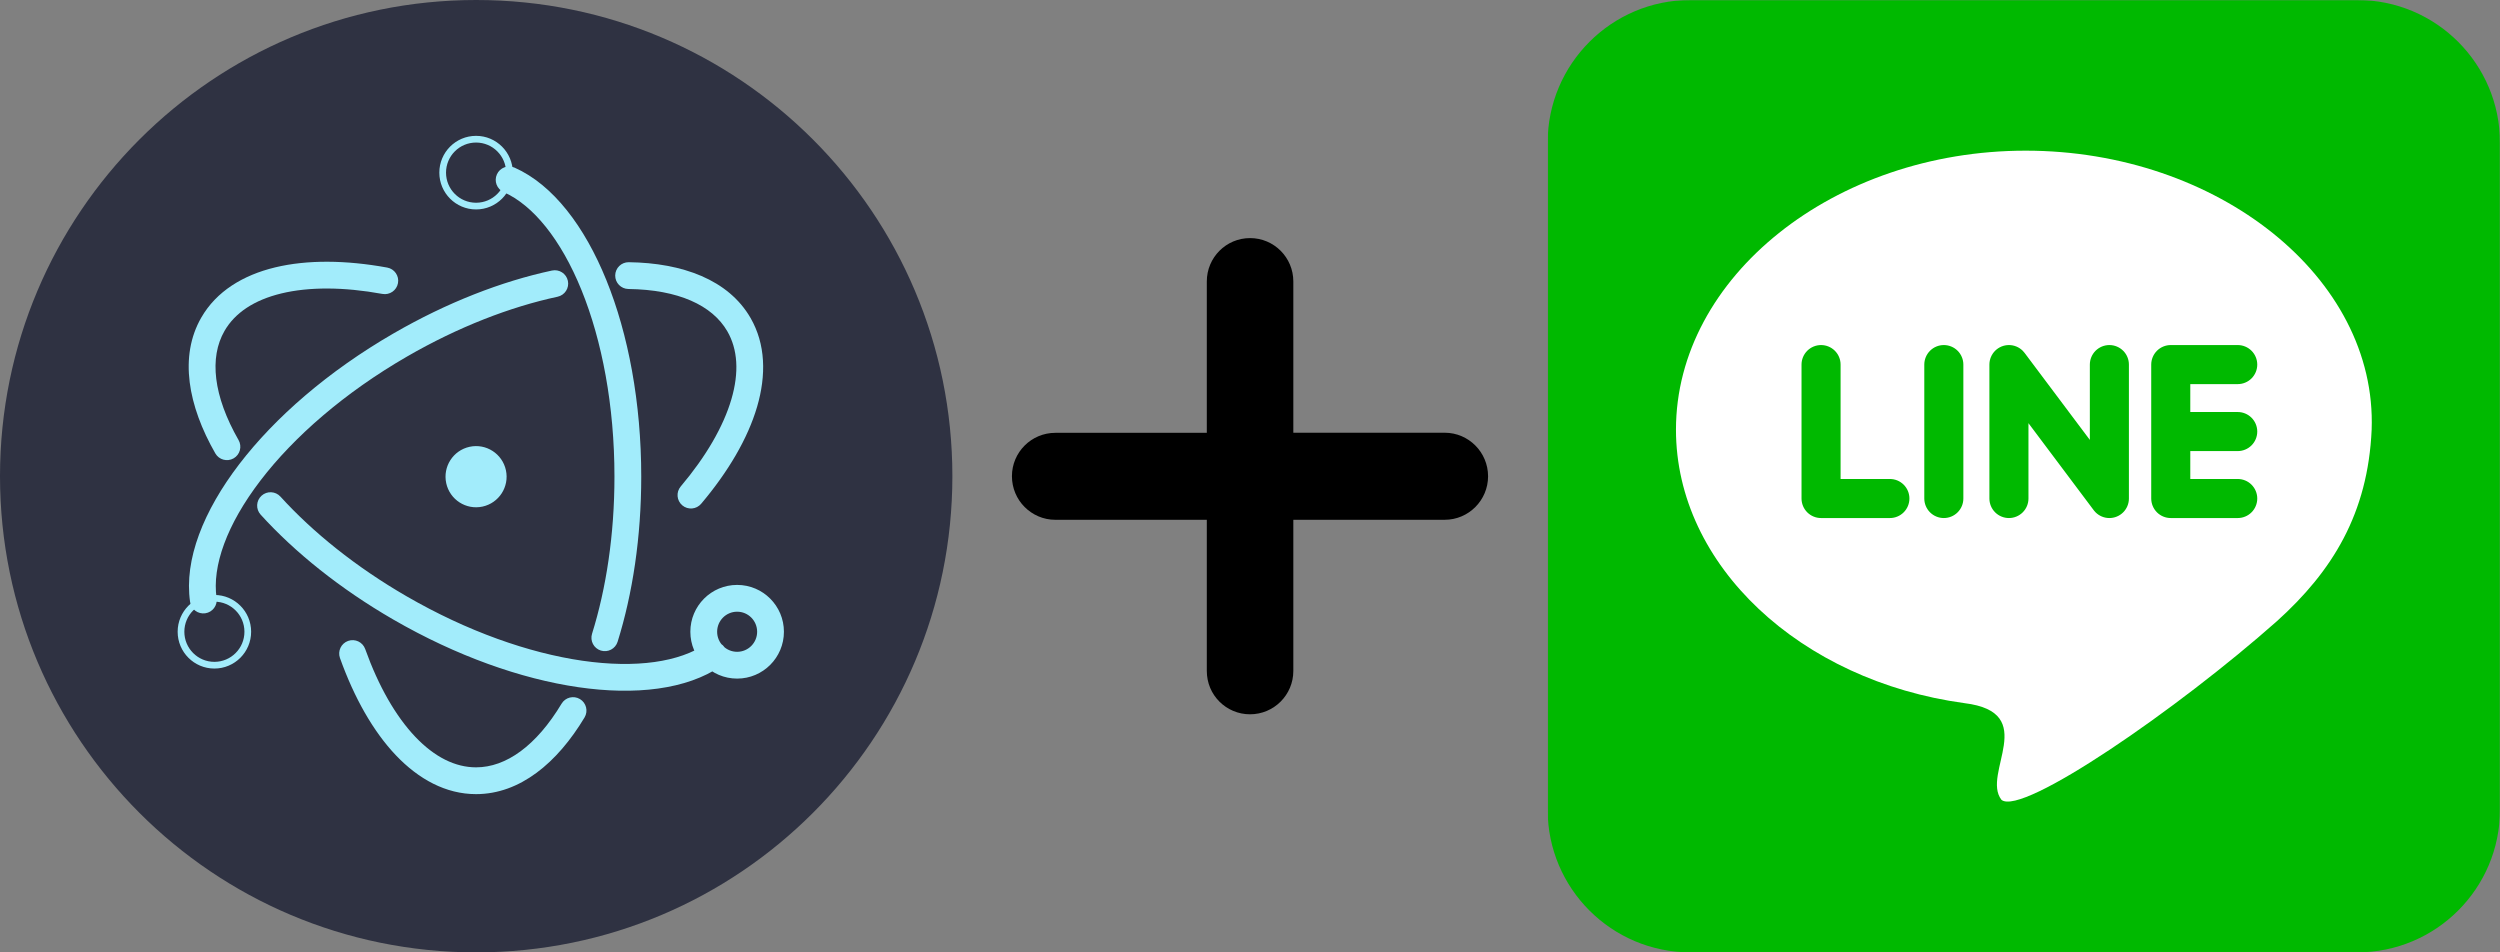 <svg width="1344" height="512" viewBox="0 0 1344 512" fill="none" xmlns="http://www.w3.org/2000/svg">
<rect x="0" y="0" width="1344" height="512" fill="#808080" stroke="none"/>
<g clip-path="url(#clip0_910_102)">
<path d="M256 512C397.385 512 512 397.385 512 256C512 114.615 397.385 0 256 0C114.615 0 0 114.615 0 256C0 397.385 114.615 512 256 512Z" fill="#2F3242"/>
<path d="M205.582 158.011C209.493 158.725 213.243 156.132 213.957 152.22C214.67 148.308 212.078 144.558 208.166 143.845L205.582 158.011ZM115.757 243.743C117.733 247.194 122.132 248.39 125.583 246.415C129.034 244.439 130.23 240.04 128.254 236.589L115.757 243.743ZM150.774 266.983C148.1 264.04 143.546 263.822 140.603 266.496C137.66 269.17 137.442 273.723 140.116 276.666L150.774 266.983ZM387.682 358.06C390.966 355.818 391.81 351.338 389.568 348.054C387.325 344.77 382.845 343.926 379.562 346.169L387.682 358.06ZM208.166 143.845C185.885 139.78 165.139 139.586 147.895 143.75C130.619 147.922 116.336 156.63 108.224 170.705L120.699 177.896C126.277 168.22 136.579 161.297 151.275 157.748C166.004 154.192 184.619 154.187 205.582 158.011L208.166 143.845ZM108.224 170.705C96.172 191.612 101.112 218.16 115.757 243.743L128.254 236.589C114.632 212.791 112.435 192.232 120.699 177.896L108.224 170.705ZM140.116 276.666C158.554 296.96 182.863 316.542 211.391 333.039L218.6 320.573C191.232 304.747 168.119 286.074 150.774 266.983L140.116 276.666ZM211.391 333.039C245.376 352.69 280.186 364.978 310.94 369.443C341.436 373.871 369.098 370.752 387.682 358.06L379.562 346.169C365.302 355.907 341.961 359.396 313.01 355.193C284.317 351.027 251.236 339.445 218.6 320.573L211.391 333.039ZM421.436 339.631C421.436 325.735 410.184 314.451 396.284 314.451V328.851C402.212 328.851 407.036 333.666 407.036 339.631H421.436ZM396.284 314.451C382.382 314.451 371.132 325.735 371.132 339.631H385.532C385.532 333.666 390.357 328.851 396.284 328.851V314.451ZM371.132 339.631C371.132 353.527 382.382 364.811 396.284 364.811V350.411C390.357 350.411 385.532 345.595 385.532 339.631H371.132ZM396.284 364.811C410.184 364.811 421.436 353.527 421.436 339.631H407.036C407.036 345.595 402.212 350.411 396.284 350.411V364.811Z" fill="#A2ECFB"/>
<path d="M365.949 261.528C363.382 264.565 363.764 269.108 366.801 271.674C369.838 274.241 374.38 273.86 376.947 270.823L365.949 261.528ZM338.028 140.965C334.052 140.913 330.787 144.094 330.735 148.07C330.683 152.046 333.864 155.312 337.841 155.364L338.028 140.965ZM299.763 159.52C303.651 158.686 306.126 154.858 305.292 150.97C304.458 147.082 300.629 144.607 296.742 145.441L299.763 159.52ZM102.196 323.619C102.773 327.553 106.43 330.275 110.364 329.699C114.299 329.122 117.021 325.466 116.444 321.531L102.196 323.619ZM376.947 270.823C391.535 253.563 402.02 235.708 407.008 218.712C412.004 201.685 411.6 184.989 403.504 170.946L391.03 178.138C396.598 187.796 397.441 200.168 393.19 214.658C388.929 229.178 379.674 245.289 365.949 261.528L376.947 270.823ZM403.504 170.946C391.648 150.375 366.833 141.34 338.028 140.965L337.841 155.364C364.531 155.711 382.905 164.042 391.03 178.138L403.504 170.946ZM296.742 145.441C269.745 151.234 240.351 162.592 211.53 179.258L218.739 191.724C246.389 175.735 274.379 164.968 299.763 159.52L296.742 145.441ZM211.53 179.258C176.546 199.488 147.868 224.382 128.596 249.571C109.51 274.52 98.859 300.846 102.196 323.619L116.444 321.531C113.936 304.41 121.899 282.025 140.034 258.321C157.984 234.857 185.136 211.156 218.739 191.724L211.53 179.258Z" fill="#A2ECFB"/>
<path d="M196.33 348.918C194.991 345.174 190.87 343.224 187.126 344.562C183.382 345.901 181.432 350.022 182.771 353.766L196.33 348.918ZM314.254 385.702C316.3 382.293 315.195 377.87 311.786 375.824C308.376 373.777 303.954 374.882 301.907 378.292L314.254 385.702ZM318.281 340.718C317.095 344.514 319.211 348.552 323.006 349.738C326.802 350.923 330.84 348.808 332.026 345.012L318.281 340.718ZM276.624 90.12C272.991 88.504 268.735 90.14 267.12 93.773C265.504 97.407 267.139 101.662 270.772 103.278L276.624 90.12ZM182.771 353.766C190.398 375.096 200.598 393.162 212.813 406.02C225.049 418.896 239.712 426.924 255.934 426.924V412.524C244.794 412.524 233.666 407.06 223.252 396.1C212.817 385.116 203.507 368.991 196.33 348.918L182.771 353.766ZM255.934 426.924C279.478 426.924 299.568 410.168 314.254 385.702L301.907 378.292C288.312 400.94 272.049 412.524 255.934 412.524V426.924ZM332.026 345.012C340.108 319.146 344.733 288.732 344.733 256.269H330.333C330.333 287.414 325.889 316.368 318.281 340.718L332.026 345.012ZM344.733 256.269C344.733 216.458 337.776 179.688 325.984 150.601C314.299 121.774 297.374 99.348 276.624 90.12L270.772 103.278C286.546 110.292 301.538 128.626 312.639 156.01C323.634 183.134 330.333 218.028 330.333 256.269H344.733Z" fill="#A2ECFB"/>
<path fill-rule="evenodd" clip-rule="evenodd" d="M414.236 339.631C414.236 329.701 406.2 321.651 396.284 321.651C386.37 321.651 378.332 329.701 378.332 339.631C378.332 349.561 386.37 357.611 396.284 357.611C406.2 357.611 414.236 349.561 414.236 339.631Z" stroke="#A2ECFB" stroke-width="3.6" stroke-linecap="round"/>
<path fill-rule="evenodd" clip-rule="evenodd" d="M115.257 357.611C125.172 357.611 133.209 349.561 133.209 339.631C133.209 329.701 125.172 321.651 115.257 321.651C105.343 321.651 97.306 329.701 97.306 339.631C97.306 349.561 105.343 357.611 115.257 357.611Z" stroke="#A2ECFB" stroke-width="3.6" stroke-linecap="round"/>
<path d="M255.934 110.794C265.848 110.794 273.886 102.744 273.886 92.814C273.886 82.884 265.848 74.834 255.934 74.834C246.019 74.834 237.982 82.884 237.982 92.814C237.982 102.744 246.019 110.794 255.934 110.794Z" stroke="#A2ECFB" stroke-width="3.6" stroke-linecap="round"/>
<path fill-rule="evenodd" clip-rule="evenodd" d="M259.4 272.343C250.536 274.261 241.804 268.619 239.885 259.741C237.974 250.864 243.603 242.117 252.467 240.196C261.33 238.277 270.063 243.919 271.982 252.797C273.897 261.674 268.264 270.421 259.4 272.343Z" fill="#A2ECFB"/>
</g>
<g clip-path="url(#clip1_910_102)">
<path d="M776.685 232.634H695.293V151.31C695.293 138.437 684.907 128 672.034 128C659.161 128 648.781 138.437 648.781 151.315V232.69H567.349C554.476 232.69 544.011 243.127 544.017 256.006C544.011 262.439 546.611 268.337 550.823 272.549C555.04 276.772 560.859 279.439 567.287 279.439H648.781V360.702C648.781 367.141 651.335 372.971 655.553 377.177C659.77 381.395 665.572 384.006 672.011 384.006C684.878 384.006 695.293 373.569 695.293 360.702V279.434H776.685C789.558 279.434 799.994 268.907 799.989 256.034C799.983 243.167 789.546 232.634 776.685 232.634Z" fill="black"/>
</g>
<g clip-path="url(#clip2_910_102)">
<mask id="mask0_910_102" style="mask-type:luminance" maskUnits="userSpaceOnUse" x="832" y="0" width="512" height="512">
<path d="M1344 0H832V512H1344V0Z" fill="white"/>
</mask>
<g mask="url(#mask0_910_102)">
<path d="M1267.2 0H908.8C866.385 0 832 34.385 832 76.8V435.2C832 477.615 866.385 512 908.8 512H1267.2C1309.62 512 1344 477.615 1344 435.2V76.8C1344 34.385 1309.62 0 1267.2 0Z" fill="#00B900"/>
<path d="M1275 231C1273 276 1254 307 1224 334C1171 381 1087 439 1076 430C1065 416 1097 383 1056 378C968 366 901 304 901 231C901 149 986 81 1089 81C1192 81 1278 149 1275 231Z" fill="white"/>
<path d="M1203 232H1169M1203 196H1167V268H1203M1080 268V196L1134 268V196M1045 268V196M979 196V268H1016" stroke="#00B900" stroke-width="21" stroke-linecap="round" stroke-linejoin="round"/>
</g>
</g>
<defs>
<clipPath id="clip0_910_102">
<rect width="512" height="512" fill="white"/>
</clipPath>
<clipPath id="clip1_910_102">
<rect width="256" height="256" fill="white" transform="translate(544 128)"/>
</clipPath>
<clipPath id="clip2_910_102">
<rect width="512" height="512" fill="white" transform="translate(832)"/>
</clipPath>
</defs>
</svg>
